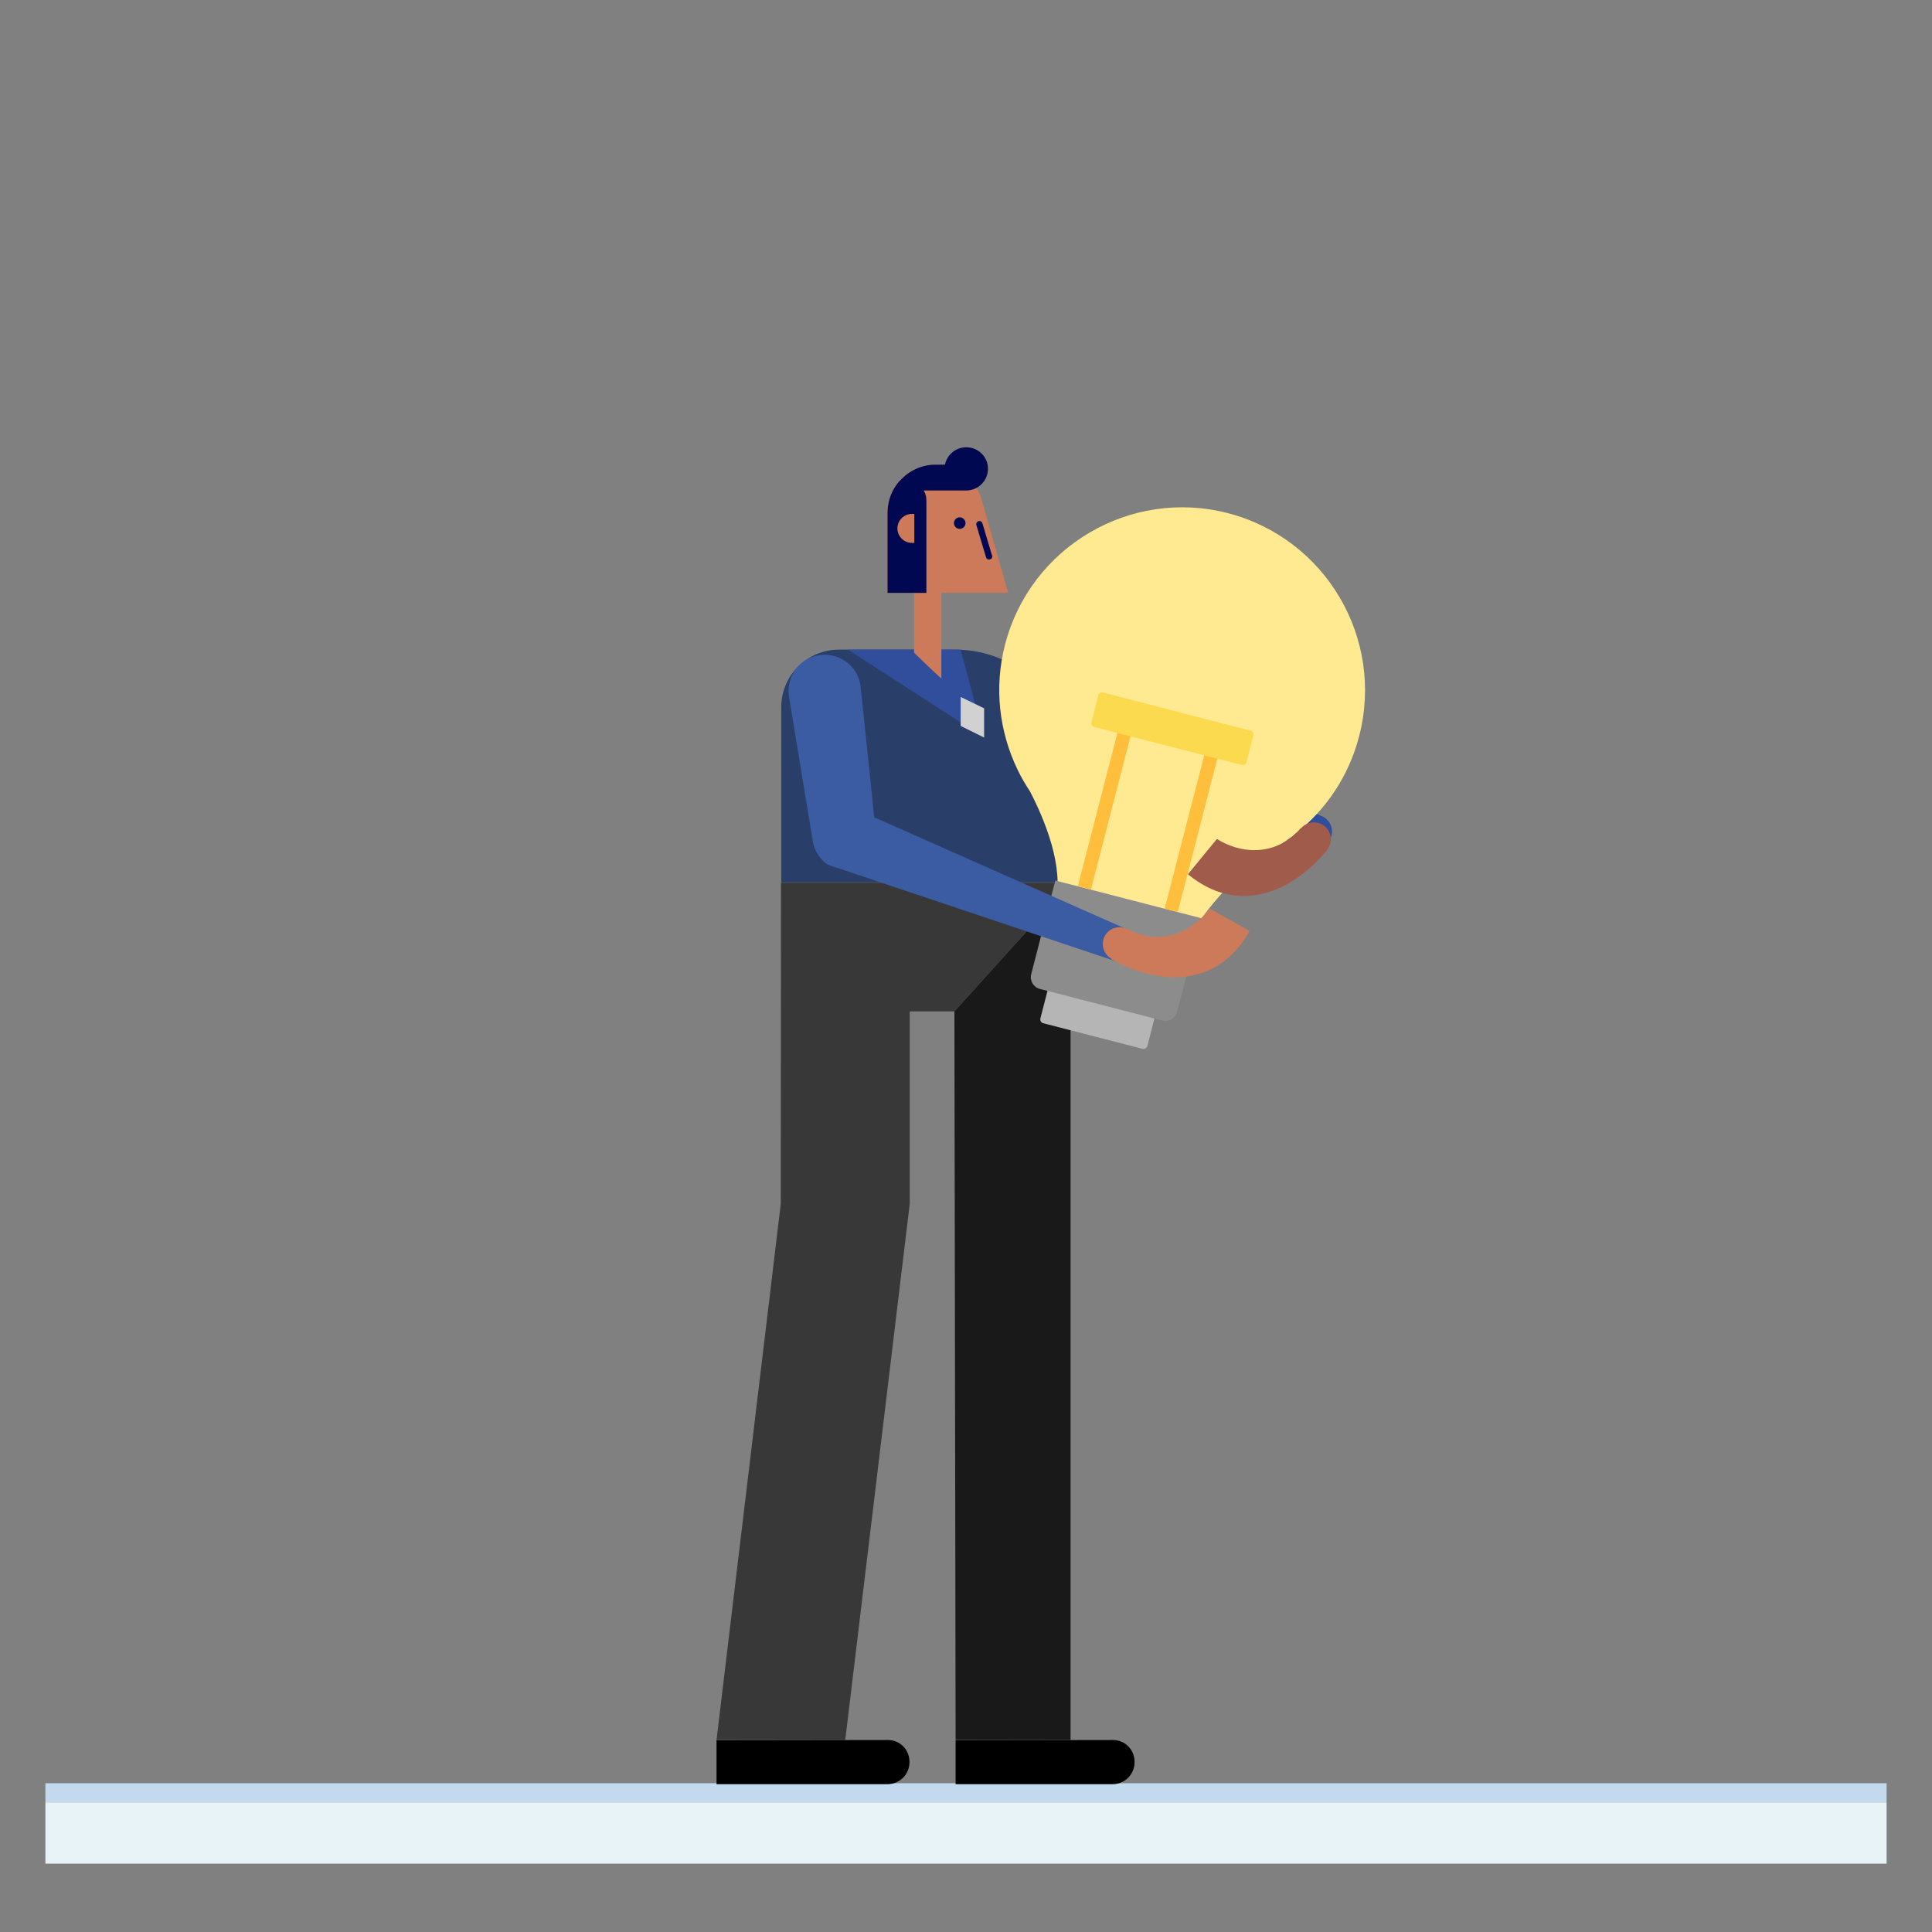 <?xml version="1.0" encoding="utf-8"?>
<!-- Generator: Adobe Illustrator 23.0.0, SVG Export Plug-In . SVG Version: 6.00 Build 0)  -->
<svg version="1.1" id="Capa_1" xmlns="http://www.w3.org/2000/svg" xmlns:xlink="http://www.w3.org/1999/xlink" x="0px" y="0px"
	 viewBox="0 0 800 800" enable-background="new 0 0 800 800" xml:space="preserve">
<rect x="0" y="0" width="800" height="800" fill="#808080" stroke="none"/>
<g>
	<g>
		<rect x="18.8" y="746.3" fill="#E8F3F7" width="762.4" height="25.4"/>
		<rect x="18.8" y="738.4" fill="#C3D9ED" width="762.4" height="7.9"/>
	</g>
	<g>
		<path fill="#304E9C" d="M394.3,289c-2.2,6.9,1.5,14.3,8.5,16.6l139.5,45.3l0,0c0,0,0.1,0,0.1,0.1c3.7,1.2,7.6-0.8,8.8-4.5
			c1.2-3.7-0.8-7.6-4.5-8.8c0,0-0.1,0-0.1,0l0-0.1c0,0-135.1-56.7-135.8-56.9C404,278.2,396.6,282,394.3,289z"/>
		<path fill="#293E68" d="M395.6,269h-48.1l0,0c0,0-0.1,0-0.1,0c-13.2,0-23.9,10.7-23.9,23.8v72.6h120.3V317
			C443.7,290.5,422.1,269,395.6,269z"/>
		<polygon fill="#304E9C" points="351.1,269 407.5,305.4 397.8,269 		"/>
		<polygon fill="#D1D1D1" points="407.5,305.4 407.5,293.3 397.8,288.6 397.8,300.6 		"/>
		<path fill="#3B5BA3" d="M356.3,283.7c-1.3-8.2-9-13.7-17.2-12.4c-8.2,1.3-13.7,9-12.4,17.2l9.9,60.1c1.2,7.2,8,12,15.1,10.9
			c7.2-1.2,12-8,10.9-15.1c0-0.1,0-0.1,0-0.2C362.6,344.2,356.4,284.2,356.3,283.7z"/>
		<path fill="#CC7A5A" d="M406.1,205.7L406.1,205.7c-2.8-7.7-10.1-13.3-18.8-13.3c-11,0-19.9,8.9-19.9,19.9v33.2h11.1v24.8
			c0,0,11.3,10.9,11.3,10.6v-35.4h27.7L406.1,205.7z"/>
		<path fill="#000851" d="M397.4,214.2c-1.3,0-2.4,1.1-2.4,2.4s1.1,2.4,2.4,2.4c1.3,0,2.4-1.1,2.4-2.4S398.7,214.2,397.4,214.2z"/>
		<path fill="#000851" d="M410.8,230.1l-4-13.4c-0.2-0.7-0.9-1.1-1.6-0.9c-0.7,0.2-1.1,0.9-0.9,1.6l4,13.4c0.2,0.6,0.7,0.9,1.2,0.9
			c0.1,0,0.2,0,0.4-0.1C410.6,231.5,411,230.8,410.8,230.1z"/>
		<path fill="#000851" d="M400.1,185.2c-4.3,0-8,3.1-8.8,7.2h-3.9c-5.9,0-11.2,2.6-14.8,6.7h-0.1c-3.1,3.5-5,8.1-5,13.2v33.2h16.1
			l0-38.4c0-1.5-0.4-2.8-1.1-4h17.6c4.9,0,9-4,9-9S405,185.2,400.1,185.2z"/>
		<path fill="#CC7A5A" d="M378.6,212.8h-1c-3.3,0-6,2.7-6,6c0,3.3,2.7,6,6,6h1V212.8z"/>
		<path d="M460.9,720.5c0,0-65.2,0.1-65.2,0.1v18.2c0,0,65,0,65,0c5,0,9.1-4.1,9.1-9.1C469.9,724.6,465.9,720.5,460.9,720.5z"/>
		<polygon fill="#383838" points="323.4,365.5 323.3,498.5 296.7,720.5 350,720.5 376.7,498.5 376.7,418.8 395.2,418.8 443.3,365.5 
					"/>
		<path d="M367.7,720.5c0,0-71,0.1-71,0.1v18.2c0,0,70.8,0,70.8,0c5,0,9.1-4.1,9.1-9.1C376.7,724.6,372.7,720.5,367.7,720.5z"/>
		<polygon fill="#191919" points="395.2,418.8 395.7,720.5 443.3,720.5 443.3,365.5 		"/>
		<g>
			<path fill="#FFEA92" d="M533.3,347.6c1.1-0.7,2.1-1.4,2.9-2.2c12.7-9.9,22.3-23.9,26.6-40.6c10.5-40.5-13.9-81.8-54.3-92.3
				s-81.8,13.9-92.3,54.3c-4.7,18-2.4,36.2,5.1,51.8l0,0l0,0c1.5,3.2,3.3,6.2,5.2,9.1c5.9,11.4,14.4,31.4,10.4,46.7
				c-5.9,22.7,55.6,14.4,55.6,14.4s8.6-19.5,36-38.2C530.3,349.7,531.8,348.7,533.3,347.6z"/>
			<path fill="#B5B5B5" d="M473.1,434.3L432,423.7c-0.9-0.2-1.4-1.1-1.2-2l3.2-12.4c0.2-0.9,1.1-1.4,2-1.2l41.1,10.6
				c0.9,0.2,1.4,1.1,1.2,2l-3.2,12.4C474.9,434,474,434.5,473.1,434.3z"/>
			<path fill="#8C8C8C" d="M481.3,422.6l-50.7-13.1c-2.7-0.7-4.3-3.5-3.6-6.1l10-38.8l60.4,15.6l-10,38.8
				C486.7,421.7,483.9,423.3,481.3,422.6z"/>
			<g>
				<g>
					<g>
						
							<rect x="421.9" y="329.6" transform="matrix(0.25 -0.968 0.968 0.25 21.783 692.947)" fill="#FFBE3B" width="72.9" height="5.6"/>
					</g>
					<g>
						
							<rect x="457.9" y="338.9" transform="matrix(0.25 -0.968 0.968 0.25 39.735 734.733)" fill="#FFBE3B" width="72.9" height="5.6"/>
					</g>
				</g>
			</g>
			<path fill="#FCDA4F" d="M514.3,316.8L453,301c-0.8-0.2-1.3-1-1.1-1.8l2.9-11.4c0.2-0.8,1-1.3,1.8-1.1l61.3,15.9
				c0.8,0.2,1.3,1,1.1,1.8l-2.9,11.4C515.9,316.5,515.1,317,514.3,316.8z"/>
		</g>
		<g>
			<path fill="#3B5BA3" d="M337.7,340.4c-3,6.6,1,15.7,5.2,17.7l118.4,39.7l0,0c0,0,0,0,0.1,0.1c2.2,1,5.4-1,7-4.5
				c1.6-3.5,1.1-7.2-1.1-8.2c0,0-0.1,0-0.1,0l0.1-0.1c0,0-111.7-49.5-112.1-49.7C350.8,333.3,340.8,333.8,337.7,340.4z"/>
		</g>
		<path fill="#CC7A5A" d="M460.1,396.9c-3.3-1.9-4.4-6.1-2.6-9.4s6-4.5,9.4-2.7l0.1-0.1c12.2,6.8,25.8,2.4,33.9-8.5l16.5,9.3
			c-12.8,23.2-36.9,23.1-57.4,11.6L460.1,396.9z"/>
		<path fill="#A05B4B" d="M549.6,351.8c2.3-3,1.9-7.3-1.1-9.7s-7.3-2-9.8,0.9l-0.1-0.1c-8.9,10.7-23.1,11.7-34.7,4.5l-12,14.6
			c20.4,16.9,42.8,8,57.7-10.1L549.6,351.8z"/>
	</g>
</g>
</svg>
